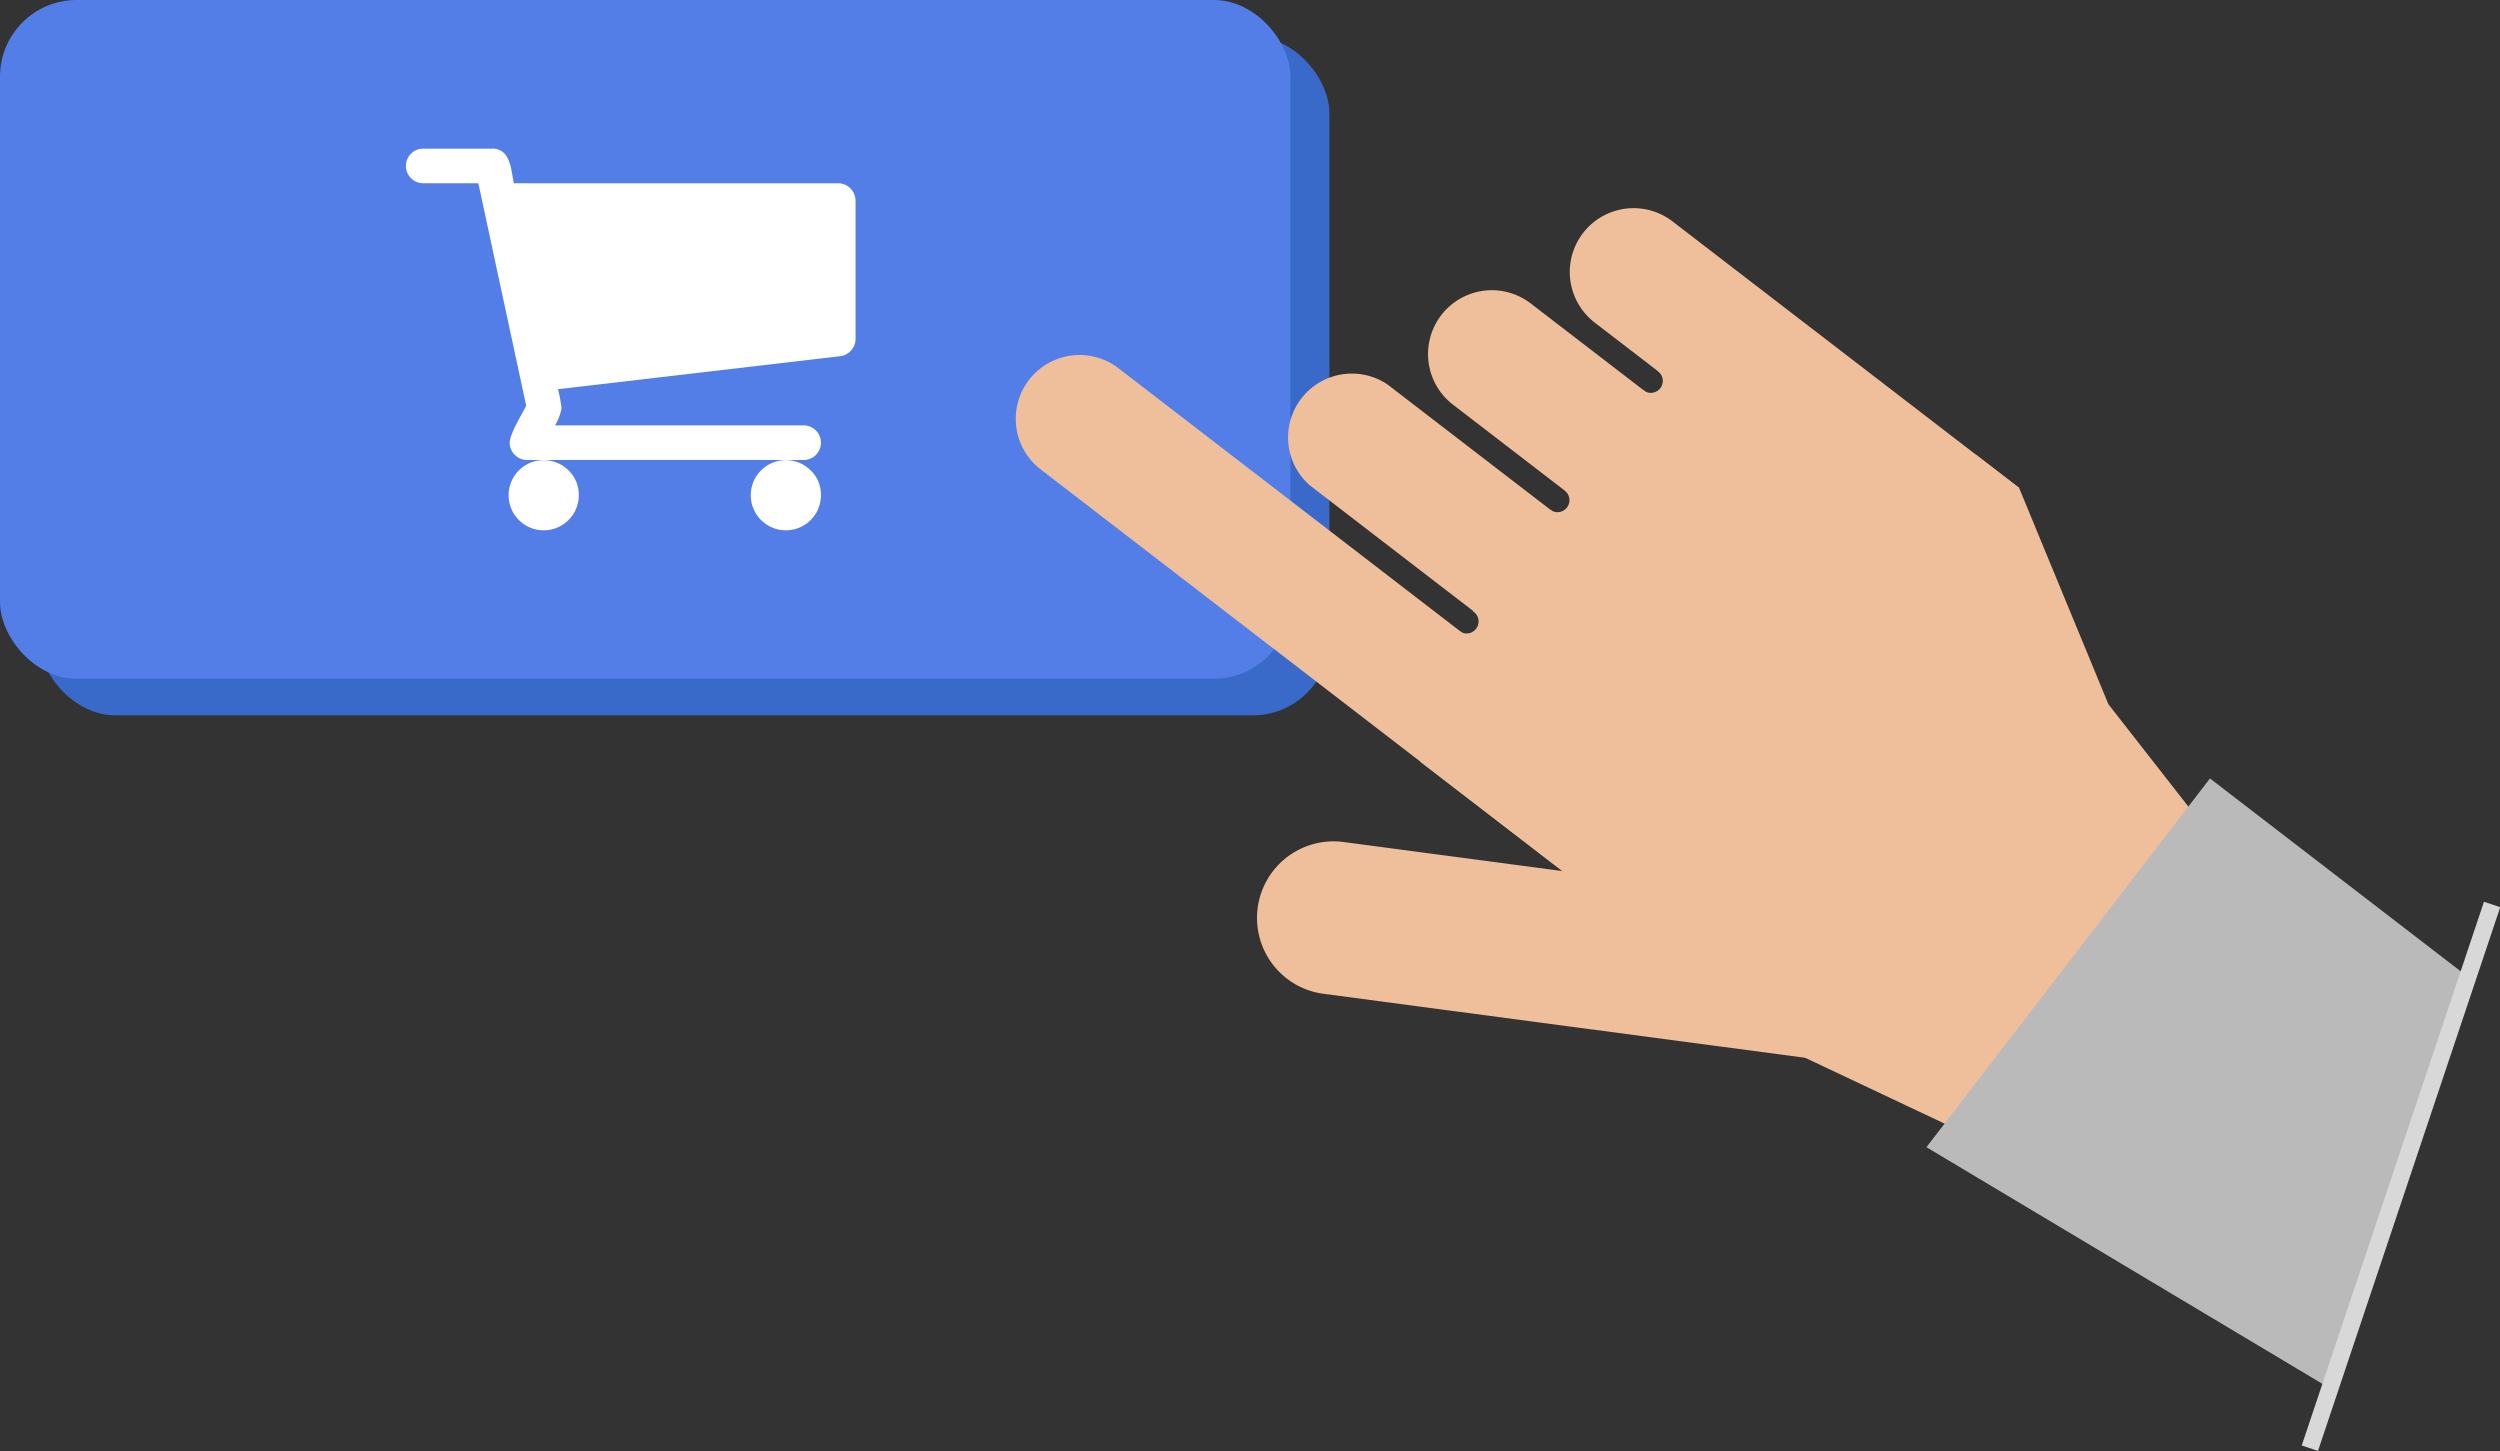 <?xml version="1.0"?>
<svg id="Capa_1" data-name="Capa 1" xmlns="http://www.w3.org/2000/svg" viewBox="0 0 310.65 180.32" width="310.65" height="180.32"><rect x="0" y="0" width="310.65" height="180.32" fill="#333333" stroke="none"/><defs><style>.cls-1{fill:#3969c9;}.cls-2{fill:#547ee7;}.cls-3{fill:#fff;}.cls-4{fill:#efbf9c;}.cls-5{fill:#bababa;}.cls-6{fill:#d8d8d8;}</style></defs><title>11</title><rect class="cls-1" x="4.84" y="4.55" width="160.35" height="84.34" rx="9.52" ry="9.52"></rect><rect class="cls-2" width="160.35" height="84.34" rx="9.52" ry="9.52"></rect><path class="cls-3" d="M457.77,502.17a4.36,4.36,0,1,1-1.28-3A4.13,4.13,0,0,1,457.77,502.17Zm30.09,0a4.36,4.36,0,1,1-1.28-3A4.13,4.13,0,0,1,487.86,502.17Zm4.3-36.53v17.19a2.08,2.08,0,0,1-.55,1.43,2.12,2.12,0,0,1-1.36.72l-35.06,4.1a20.27,20.27,0,0,1,.44,2.35,6.49,6.49,0,0,1-.81,2.15h30.89a2.15,2.15,0,0,1,0,4.3H451.33a2.18,2.18,0,0,1-2.15-2.15,3.2,3.2,0,0,1,.27-1.06,12.8,12.8,0,0,1,.54-1.21q0.27-.52.72-1.34t0.52-1l-5.94-27.63h-6.85a2.15,2.15,0,0,1,0-4.3H447a2,2,0,0,1,1,.22,2,2,0,0,1,.65.52,3.27,3.27,0,0,1,.44.82,5.23,5.23,0,0,1,.27.87l0.18,1q0.12,0.64.15,0.87H490A2.18,2.18,0,0,1,492.16,465.63Z" transform="translate(-385.85 -440.72)"></path><polygon class="cls-4" points="202.5 112.41 245.51 56.49 250.89 60.62 261.99 87.51 227.85 131.91 202.5 112.41"></polygon><path class="cls-4" d="M602.31,546.11l-9.67,12.57L515.1,499a7.93,7.93,0,0,1,9.67-12.57Z" transform="translate(-385.85 -440.72)"></path><polygon class="cls-4" points="211.73 48.86 176.5 94.67 224.31 131.44 283.74 159.51 291.91 125.8 261.99 87.51 211.73 48.86"></polygon><path class="cls-4" d="M608,489.22L573.54,534l-11.3-8.69,4.83-6.28a1.49,1.49,0,1,0,1.81-2.35l9.67-12.57a1.49,1.49,0,0,0,1.81-2.36L590,489.17a1.49,1.49,0,1,0,1.81-2.36l4.83-6.28Z" transform="translate(-385.85 -440.72)"></path><path class="cls-4" d="M613.7,572.63l-63.39-8.42a9.51,9.51,0,0,1,2.5-18.86l74.28,9.86Z" transform="translate(-385.85 -440.72)"></path><path class="cls-4" d="M636.74,501.34l-43-33.06a7.93,7.93,0,1,0-9.67,12.57l43,33.06Z" transform="translate(-385.85 -440.72)"></path><path class="cls-4" d="M625.26,516.26L576,478.38a7.93,7.93,0,0,0-9.67,12.57l49.27,37.89Z" transform="translate(-385.85 -440.72)"></path><path class="cls-4" d="M613.78,531.19l-55.55-42.72A7.93,7.93,0,0,0,548.57,501l55.55,42.72Z" transform="translate(-385.85 -440.72)"></path><polygon class="cls-5" points="274.61 96.73 239.38 142.55 288.97 172.19 306.67 121.39 274.61 96.73"></polygon><rect class="cls-6" x="683.1" y="551.28" width="2.13" height="71.26" transform="translate(-163.83 -627.74) rotate(18.53)"></rect></svg>